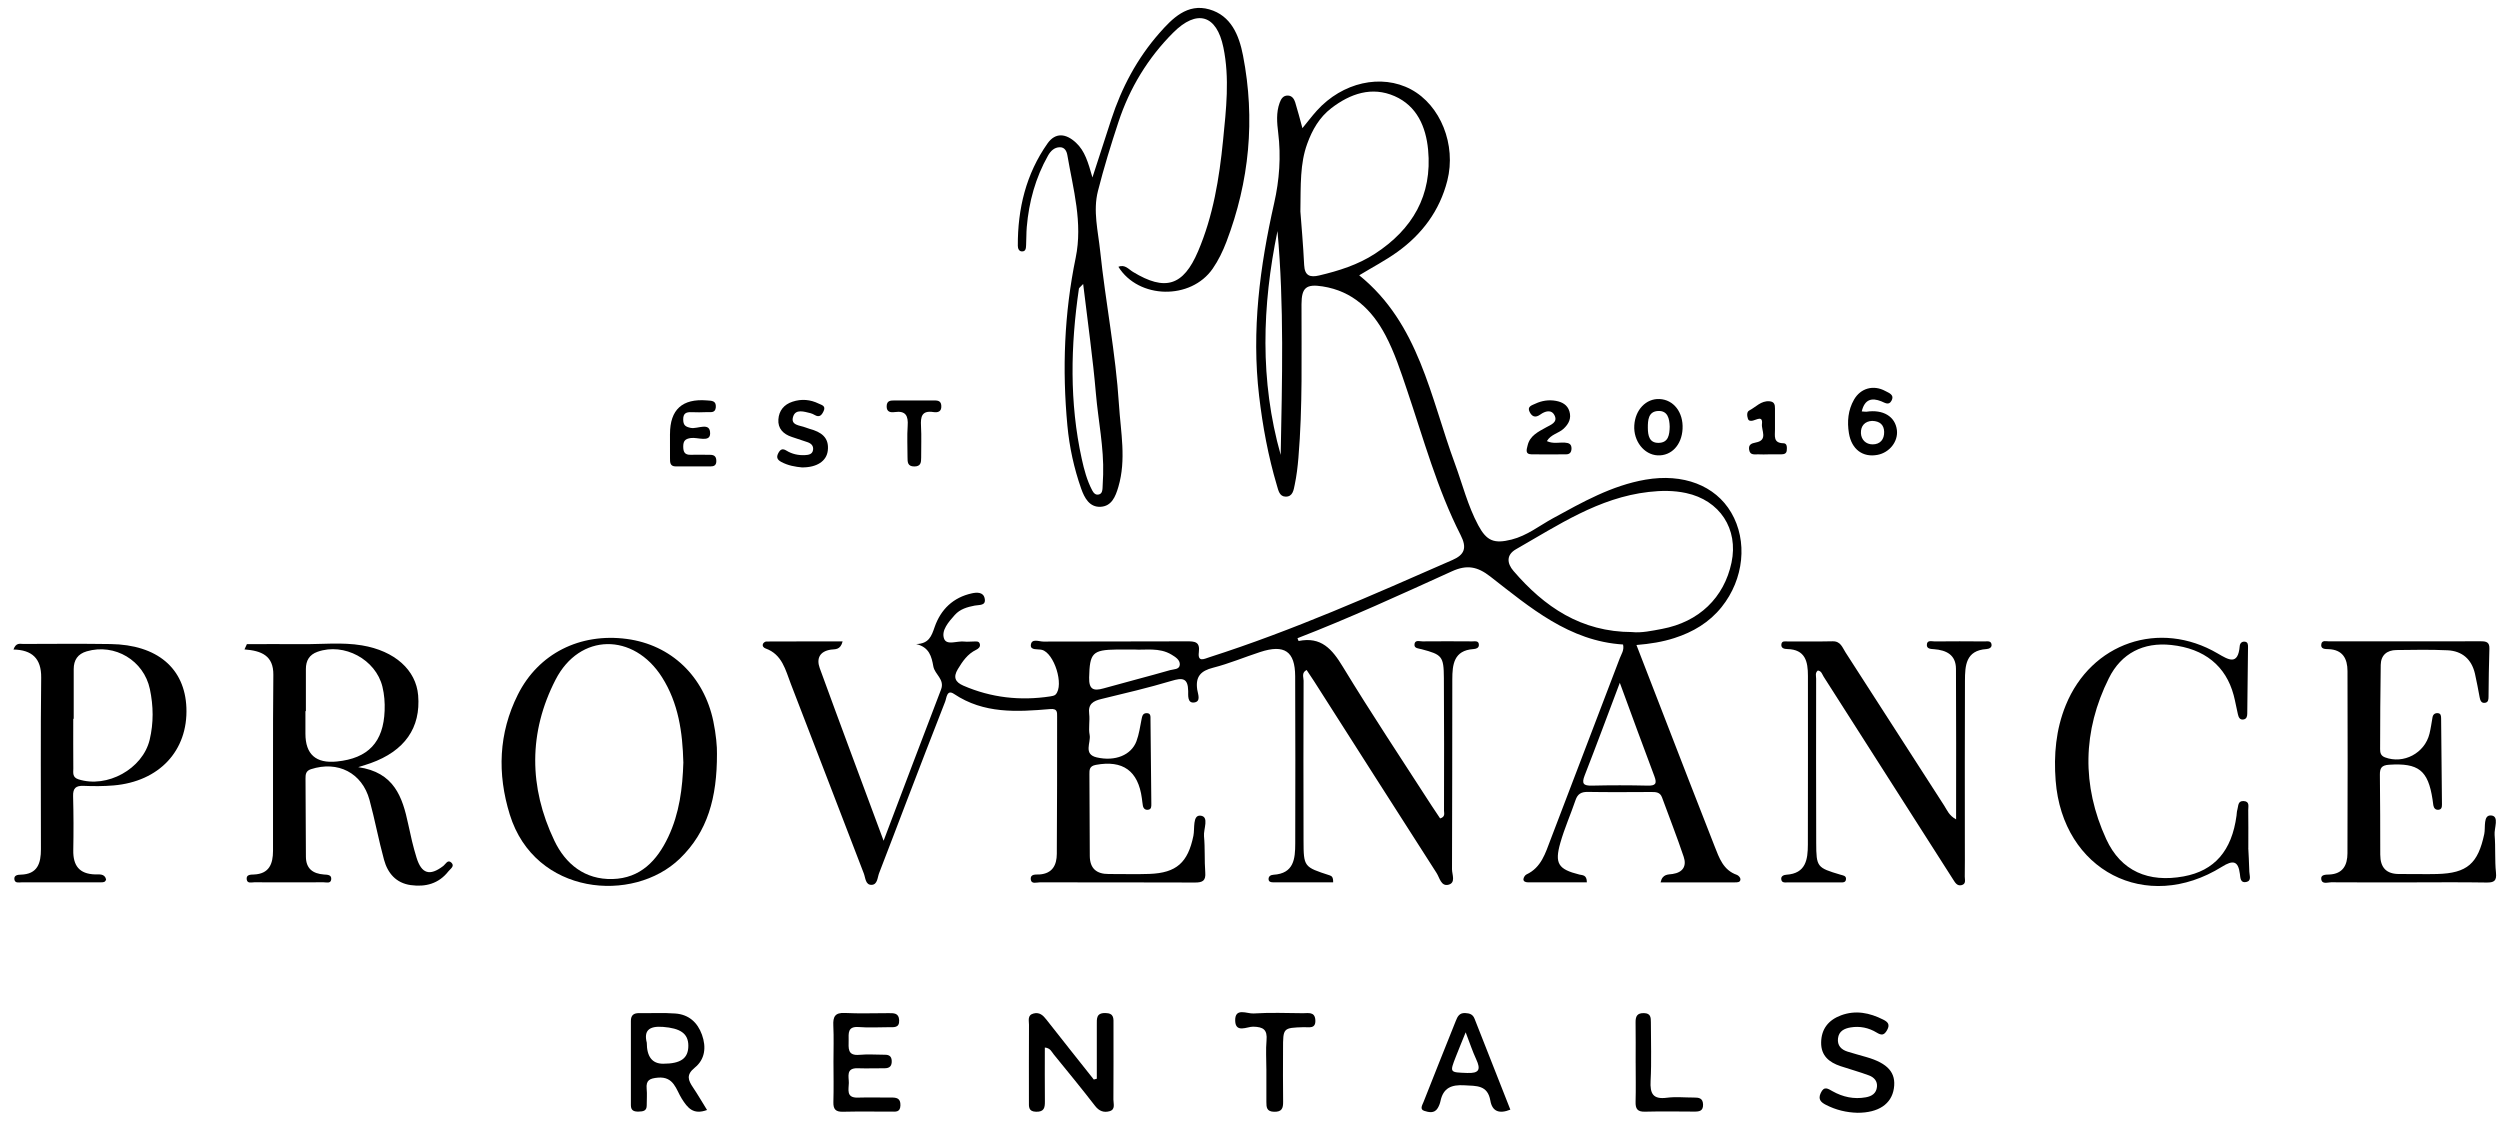 <svg width="116" height="52" viewBox="0 0 116 52" fill="none" xmlns="http://www.w3.org/2000/svg">
<g clip-path="url(#clip0_3390_29227)">
<path d="M42.509 29.884C43.103 29.87 43.222 29.515 43.367 29.096C43.651 28.277 44.228 27.719 45.098 27.53C45.319 27.482 45.62 27.464 45.686 27.754C45.77 28.117 45.444 28.057 45.228 28.099C44.881 28.166 44.544 28.26 44.298 28.539C44.017 28.856 43.668 29.248 43.804 29.632C43.923 29.966 44.426 29.724 44.755 29.769C44.892 29.787 45.035 29.763 45.175 29.766C45.286 29.767 45.427 29.731 45.465 29.884C45.498 30.017 45.399 30.099 45.293 30.151C44.895 30.344 44.664 30.683 44.443 31.049C44.215 31.427 44.327 31.652 44.697 31.813C45.992 32.376 47.34 32.524 48.731 32.313C48.818 32.3 48.928 32.281 48.982 32.224C49.385 31.79 48.914 30.296 48.341 30.152C48.153 30.105 47.806 30.186 47.831 29.927C47.864 29.608 48.211 29.77 48.413 29.769C50.629 29.759 52.844 29.769 55.06 29.758C55.437 29.756 55.691 29.77 55.626 30.267C55.565 30.75 55.885 30.568 56.12 30.494C59.987 29.255 63.689 27.608 67.398 25.982C67.963 25.734 68.072 25.414 67.774 24.829C66.682 22.682 66.052 20.359 65.283 18.089C64.992 17.228 64.71 16.362 64.286 15.557C63.659 14.371 62.759 13.507 61.368 13.289C60.606 13.17 60.393 13.346 60.39 14.117C60.385 16.495 60.446 18.874 60.246 21.247C60.211 21.665 60.161 22.083 60.075 22.492C60.026 22.727 59.988 23.054 59.65 23.044C59.367 23.037 59.317 22.758 59.251 22.536C58.845 21.172 58.588 19.778 58.422 18.365C58.067 15.335 58.455 12.371 59.122 9.422C59.364 8.35 59.444 7.26 59.308 6.159C59.252 5.7 59.209 5.228 59.374 4.773C59.441 4.591 59.536 4.425 59.763 4.434C59.955 4.443 60.049 4.595 60.098 4.751C60.215 5.127 60.312 5.511 60.432 5.947C60.669 5.659 60.873 5.386 61.101 5.134C62.292 3.817 64.094 3.414 65.467 4.146C66.839 4.878 67.579 6.716 67.155 8.384C66.801 9.775 65.988 10.864 64.836 11.691C64.29 12.084 63.687 12.397 63.067 12.774C65.844 15.017 66.366 18.419 67.505 21.506C67.859 22.466 68.104 23.466 68.591 24.374C68.981 25.102 69.324 25.24 70.136 25.036C70.855 24.855 71.423 24.395 72.055 24.049C73.425 23.3 74.781 22.528 76.352 22.256C78.097 21.956 79.589 22.522 80.328 23.783C81.101 25.1 80.923 26.869 79.882 28.168C79.309 28.883 78.555 29.328 77.694 29.605C77.141 29.784 76.571 29.875 75.931 29.928C76.752 32.048 77.557 34.128 78.363 36.208C78.759 37.228 79.155 38.247 79.557 39.266C79.771 39.807 79.956 40.373 80.591 40.594C80.663 40.619 80.754 40.719 80.756 40.788C80.762 40.946 80.615 40.942 80.503 40.942C79.37 40.944 78.237 40.942 77.051 40.942C77.139 40.543 77.406 40.584 77.609 40.553C78.092 40.48 78.267 40.181 78.124 39.757C77.813 38.83 77.454 37.921 77.119 37.003C77.027 36.748 76.827 36.748 76.61 36.749C75.63 36.754 74.65 36.761 73.672 36.745C73.371 36.741 73.202 36.836 73.103 37.129C72.879 37.789 72.593 38.43 72.402 39.1C72.123 40.073 72.305 40.336 73.285 40.58C73.427 40.615 73.63 40.585 73.63 40.939C72.715 40.939 71.8 40.939 70.885 40.939C70.78 40.939 70.682 40.895 70.687 40.795C70.692 40.718 70.759 40.608 70.827 40.575C71.519 40.252 71.706 39.585 71.947 38.956C73.022 36.152 74.092 33.347 75.159 30.54C75.231 30.35 75.37 30.172 75.31 29.905C72.812 29.748 70.999 28.19 69.145 26.747C68.553 26.287 68.065 26.192 67.373 26.507C65.001 27.584 62.633 28.673 60.203 29.613C60.229 29.679 60.249 29.744 60.256 29.742C61.303 29.529 61.809 30.116 62.31 30.942C63.628 33.111 65.038 35.225 66.413 37.361C66.549 37.572 66.69 37.778 66.822 37.975C67.073 37.901 67.002 37.733 67.002 37.613C67.005 35.561 67.011 33.51 66.996 31.458C66.989 30.45 66.912 30.375 65.959 30.123C65.826 30.088 65.63 30.087 65.631 29.924C65.632 29.669 65.866 29.762 66.006 29.76C66.776 29.752 67.546 29.755 68.314 29.76C68.44 29.76 68.623 29.714 68.62 29.93C68.619 30.071 68.483 30.11 68.367 30.117C67.453 30.179 67.389 30.839 67.387 31.522C67.38 34.46 67.387 37.397 67.373 40.335C67.373 40.578 67.562 40.964 67.203 41.053C66.865 41.135 66.797 40.725 66.657 40.507C64.756 37.546 62.867 34.577 60.975 31.612C60.863 31.437 60.745 31.266 60.627 31.087C60.38 31.215 60.487 31.424 60.487 31.582C60.478 34.054 60.477 36.525 60.484 38.997C60.488 40.227 60.498 40.227 61.7 40.617C61.791 40.647 61.865 40.699 61.858 40.939C60.934 40.939 60 40.939 59.063 40.939C58.967 40.939 58.869 40.916 58.862 40.801C58.853 40.654 58.968 40.596 59.086 40.589C60.037 40.533 60.098 39.85 60.099 39.141C60.103 36.553 60.109 33.966 60.096 31.377C60.091 30.218 59.599 29.886 58.474 30.253C57.744 30.491 57.031 30.792 56.29 30.981C55.713 31.128 55.464 31.392 55.551 31.997C55.579 32.193 55.738 32.545 55.419 32.594C55.086 32.646 55.135 32.253 55.132 32.068C55.123 31.448 54.862 31.441 54.353 31.594C53.284 31.914 52.195 32.169 51.109 32.432C50.725 32.524 50.479 32.663 50.538 33.123C50.578 33.445 50.497 33.785 50.559 34.099C50.629 34.456 50.25 34.997 50.891 35.144C51.746 35.34 52.487 35.036 52.73 34.397C52.851 34.074 52.9 33.722 52.967 33.381C52.997 33.234 53.019 33.094 53.198 33.09C53.408 33.086 53.382 33.254 53.383 33.389C53.396 34.695 53.407 35.999 53.422 37.305C53.422 37.427 53.426 37.548 53.277 37.572C53.144 37.593 53.056 37.519 53.03 37.387C53.008 37.273 53 37.157 52.983 37.042C52.812 35.763 52.098 35.258 50.847 35.49C50.542 35.547 50.548 35.724 50.549 35.935C50.553 37.194 50.559 38.452 50.566 39.712C50.569 40.293 50.874 40.557 51.443 40.554C52.073 40.55 52.703 40.573 53.331 40.55C54.595 40.504 55.12 40.018 55.374 38.781C55.443 38.447 55.328 37.813 55.7 37.846C56.124 37.886 55.834 38.466 55.866 38.802C55.919 39.358 55.881 39.922 55.924 40.479C55.954 40.862 55.808 40.95 55.45 40.949C53.048 40.938 50.647 40.946 48.244 40.941C48.099 40.941 47.859 41.033 47.83 40.816C47.792 40.531 48.079 40.587 48.234 40.575C48.842 40.532 49.032 40.129 49.036 39.622C49.053 37.501 49.047 35.379 49.05 33.258C49.05 33.039 49.067 32.871 48.724 32.901C47.185 33.032 45.65 33.126 44.266 32.198C43.93 31.973 43.923 32.387 43.854 32.559C43.25 34.097 42.658 35.641 42.066 37.183C41.64 38.291 41.224 39.403 40.792 40.51C40.712 40.714 40.719 41.047 40.444 41.057C40.154 41.068 40.16 40.731 40.081 40.529C38.949 37.599 37.831 34.661 36.694 31.731C36.447 31.091 36.296 30.364 35.522 30.088C35.432 30.056 35.359 29.976 35.404 29.872C35.425 29.823 35.504 29.766 35.557 29.766C36.725 29.76 37.894 29.762 39.097 29.762C38.995 30.171 38.743 30.116 38.557 30.142C38.025 30.221 37.877 30.562 38.035 30.999C38.99 33.62 39.968 36.231 40.999 39.011C41.928 36.559 42.789 34.275 43.664 31.995C43.846 31.521 43.374 31.297 43.307 30.921C43.227 30.468 43.121 30.029 42.511 29.884H42.509ZM75.738 29.329C76.158 29.374 76.641 29.271 77.119 29.181C78.832 28.859 79.998 27.734 80.342 26.105C80.672 24.542 79.798 23.212 78.233 22.877C77.655 22.753 77.086 22.759 76.501 22.826C74.176 23.092 72.294 24.372 70.34 25.486C69.885 25.747 69.922 26.139 70.224 26.49C71.657 28.157 73.359 29.325 75.738 29.328V29.329ZM60.338 9.815C60.385 10.44 60.468 11.367 60.513 12.298C60.537 12.8 60.789 12.88 61.207 12.782C62.118 12.567 63.008 12.287 63.798 11.773C65.539 10.64 66.464 9.064 66.264 6.948C66.163 5.879 65.742 4.913 64.71 4.461C63.654 3.998 62.654 4.342 61.771 5.021C61.218 5.446 60.887 6.028 60.653 6.676C60.32 7.597 60.355 8.554 60.338 9.815ZM75.159 31.682C74.583 33.206 74.068 34.6 73.528 35.982C73.378 36.367 73.474 36.462 73.867 36.453C74.728 36.432 75.59 36.433 76.45 36.453C76.81 36.461 76.897 36.369 76.764 36.02C76.239 34.632 75.732 33.235 75.16 31.682H75.159ZM59.424 21.108C59.49 17.64 59.587 14.178 59.275 10.721C58.562 14.19 58.449 17.657 59.424 21.108ZM52.613 30.138C52.286 30.138 52.053 30.136 51.82 30.138C50.685 30.152 50.563 30.302 50.536 31.438C50.524 31.99 50.734 32.074 51.201 31.942C52.231 31.652 53.268 31.389 54.295 31.094C54.455 31.048 54.728 31.073 54.743 30.841C54.757 30.617 54.539 30.485 54.364 30.378C53.787 30.026 53.139 30.177 52.613 30.137V30.138Z" fill="black"/>
<path d="M50.689 8.235C51.021 7.21 51.291 6.377 51.562 5.544C52.044 4.066 52.763 2.712 53.789 1.543C54.393 0.856 55.089 0.142 56.112 0.435C57.121 0.723 57.492 1.629 57.676 2.577C58.25 5.532 57.973 8.417 56.904 11.225C56.739 11.656 56.532 12.085 56.27 12.464C55.255 13.932 52.829 13.881 51.894 12.38C52.196 12.253 52.37 12.497 52.573 12.618C54.064 13.523 54.904 13.269 55.588 11.667C56.291 10.022 56.575 8.277 56.75 6.513C56.893 5.075 57.061 3.631 56.765 2.2C56.453 0.684 55.539 0.408 54.43 1.521C53.264 2.689 52.417 4.083 51.898 5.655C51.548 6.714 51.219 7.783 50.944 8.865C50.709 9.787 50.951 10.724 51.047 11.642C51.296 14.025 51.769 16.382 51.92 18.777C52 20.048 52.267 21.322 51.891 22.595C51.757 23.05 51.578 23.485 51.071 23.515C50.553 23.545 50.319 23.103 50.167 22.674C49.833 21.726 49.621 20.749 49.527 19.749C49.282 17.136 49.38 14.536 49.911 11.965C50.248 10.332 49.795 8.777 49.526 7.203C49.495 7.018 49.404 6.827 49.173 6.832C48.917 6.837 48.748 7.008 48.629 7.218C48.047 8.248 47.742 9.362 47.642 10.535C47.618 10.813 47.627 11.093 47.611 11.373C47.605 11.507 47.603 11.679 47.407 11.665C47.277 11.656 47.227 11.528 47.227 11.404C47.218 9.685 47.609 8.07 48.604 6.657C48.969 6.138 49.459 6.184 49.929 6.625C50.339 7.009 50.486 7.524 50.69 8.238L50.689 8.235ZM50.259 13.177C50.115 13.332 50.068 13.359 50.062 13.392C49.676 16.035 49.617 18.674 50.195 21.299C50.304 21.797 50.437 22.294 50.676 22.75C50.742 22.876 50.84 22.993 51.005 22.938C51.131 22.896 51.151 22.767 51.158 22.65C51.17 22.441 51.179 22.231 51.186 22.023C51.224 20.761 50.959 19.523 50.851 18.274C50.709 16.613 50.471 14.96 50.259 13.178V13.177Z" fill="black"/>
<path d="M11.456 29.888C12.304 29.888 13.153 29.882 14.001 29.889C14.932 29.898 15.87 29.791 16.792 29.945C18.326 30.201 19.304 31.094 19.402 32.263C19.529 33.771 18.776 34.846 17.196 35.411C17.066 35.458 16.933 35.497 16.621 35.596C18.292 35.833 18.675 36.986 18.941 38.241C19.052 38.764 19.169 39.288 19.328 39.797C19.56 40.547 19.943 40.657 20.561 40.186C20.678 40.097 20.776 39.86 20.948 40.03C21.11 40.191 20.895 40.316 20.805 40.431C20.358 41.002 19.749 41.164 19.059 41.069C18.373 40.974 17.988 40.512 17.819 39.894C17.567 38.976 17.395 38.035 17.145 37.117C16.802 35.858 15.674 35.288 14.43 35.69C14.189 35.767 14.175 35.935 14.176 36.122C14.179 37.333 14.186 38.543 14.194 39.754C14.199 40.305 14.514 40.538 15.031 40.577C15.178 40.588 15.406 40.577 15.366 40.82C15.335 41.006 15.14 40.938 15.014 40.938C13.944 40.943 12.872 40.942 11.801 40.938C11.675 40.938 11.484 41.005 11.45 40.82C11.405 40.574 11.633 40.582 11.778 40.577C12.497 40.55 12.666 40.074 12.668 39.485C12.676 36.76 12.655 34.036 12.683 31.312C12.693 30.419 12.13 30.194 11.344 30.133C11.382 30.05 11.419 29.968 11.457 29.885L11.456 29.888ZM14.193 32.996C14.186 32.996 14.179 32.996 14.172 32.996C14.172 33.344 14.172 33.693 14.172 34.043C14.172 35.002 14.658 35.432 15.63 35.334C17.086 35.188 17.794 34.434 17.847 32.971C17.861 32.599 17.834 32.23 17.745 31.864C17.437 30.6 15.967 29.807 14.735 30.242C14.347 30.379 14.194 30.657 14.193 31.042C14.19 31.693 14.193 32.344 14.193 32.995V32.996Z" fill="black"/>
<path d="M33.267 34.973C33.273 37.014 32.833 38.592 31.546 39.838C29.381 41.934 24.817 41.549 23.654 37.796C23.069 35.905 23.131 34.023 24.029 32.229C24.985 30.322 26.911 29.359 29.084 29.647C31.14 29.921 32.665 31.378 33.099 33.47C33.224 34.066 33.276 34.665 33.267 34.973ZM31.707 35.372C31.672 33.978 31.48 32.625 30.717 31.423C29.401 29.349 26.897 29.363 25.779 31.536C24.522 33.977 24.537 36.523 25.72 39.002C26.239 40.093 27.138 40.822 28.424 40.787C29.717 40.752 30.488 39.932 31.007 38.834C31.525 37.74 31.672 36.565 31.708 35.372H31.707Z" fill="black"/>
<path d="M111.73 40.942C110.542 40.942 109.354 40.948 108.165 40.938C108.003 40.938 107.736 41.05 107.705 40.785C107.68 40.572 107.93 40.585 108.079 40.578C108.718 40.549 108.92 40.133 108.922 39.593C108.934 36.774 108.932 33.956 108.924 31.137C108.922 30.561 108.703 30.141 108.034 30.12C107.89 30.116 107.659 30.124 107.711 29.875C107.748 29.695 107.94 29.759 108.066 29.759C110.418 29.756 112.772 29.759 115.125 29.756C115.374 29.756 115.518 29.805 115.508 30.1C115.483 30.845 115.476 31.589 115.468 32.334C115.466 32.46 115.454 32.582 115.318 32.608C115.135 32.645 115.084 32.503 115.056 32.358C114.985 31.992 114.923 31.626 114.839 31.263C114.684 30.59 114.246 30.205 113.564 30.173C112.774 30.137 111.982 30.152 111.19 30.162C110.752 30.168 110.474 30.401 110.466 30.848C110.444 32.152 110.442 33.456 110.437 34.759C110.437 34.924 110.465 35.066 110.662 35.141C111.52 35.467 112.509 34.951 112.729 34.041C112.789 33.794 112.824 33.539 112.868 33.287C112.891 33.15 112.979 33.083 113.107 33.09C113.264 33.098 113.266 33.224 113.268 33.343C113.28 34.67 113.293 35.998 113.307 37.324C113.307 37.45 113.292 37.562 113.139 37.574C113 37.583 112.931 37.494 112.907 37.366C112.89 37.275 112.883 37.182 112.869 37.089C112.663 35.737 112.215 35.396 110.852 35.484C110.504 35.507 110.423 35.639 110.427 35.952C110.442 37.186 110.442 38.42 110.444 39.654C110.444 40.256 110.725 40.561 111.338 40.554C111.92 40.547 112.504 40.57 113.084 40.554C114.483 40.517 114.979 40.066 115.27 38.697C115.335 38.392 115.206 37.8 115.595 37.838C115.979 37.874 115.722 38.424 115.75 38.742C115.799 39.321 115.753 39.909 115.813 40.486C115.854 40.882 115.722 40.955 115.364 40.949C114.154 40.929 112.942 40.942 111.73 40.943V40.942Z" fill="black"/>
<path d="M90.763 38.016C90.763 35.635 90.771 33.333 90.757 31.031C90.753 30.383 90.311 30.165 89.734 30.122C89.6 30.112 89.41 30.112 89.406 29.937C89.401 29.678 89.634 29.763 89.774 29.762C90.543 29.753 91.312 29.756 92.081 29.762C92.21 29.762 92.391 29.717 92.409 29.916C92.421 30.053 92.288 30.109 92.169 30.117C91.208 30.18 91.177 30.89 91.174 31.583C91.163 34.099 91.169 36.616 91.169 39.133C91.169 39.645 91.174 40.158 91.165 40.671C91.162 40.816 91.243 41.02 91.009 41.072C90.811 41.116 90.722 40.96 90.634 40.822C90.02 39.86 89.406 38.899 88.791 37.936C87.4 35.757 86.01 33.577 84.618 31.399C84.548 31.29 84.52 31.133 84.348 31.112C84.211 31.22 84.269 31.369 84.269 31.494C84.267 34.034 84.263 36.574 84.272 39.114C84.276 40.234 84.311 40.262 85.396 40.585C85.508 40.619 85.652 40.629 85.655 40.769C85.658 40.976 85.477 40.942 85.349 40.942C84.556 40.946 83.763 40.945 82.971 40.942C82.844 40.942 82.662 40.987 82.649 40.784C82.639 40.647 82.773 40.594 82.891 40.587C83.796 40.528 83.883 39.879 83.885 39.19C83.892 36.58 83.888 33.97 83.888 31.36C83.888 30.698 83.77 30.133 82.927 30.116C82.794 30.113 82.627 30.082 82.657 29.885C82.683 29.727 82.832 29.763 82.939 29.763C83.638 29.759 84.337 29.772 85.036 29.756C85.406 29.748 85.487 30.046 85.63 30.267C87.159 32.634 88.679 35.007 90.207 37.375C90.342 37.582 90.426 37.835 90.763 38.019V38.016Z" fill="black"/>
<path d="M4.923 40.798C4.896 40.935 4.794 40.939 4.706 40.939C3.471 40.942 2.239 40.943 1.004 40.941C0.877 40.941 0.692 40.994 0.667 40.801C0.642 40.609 0.824 40.587 0.955 40.584C1.752 40.568 1.899 40.045 1.899 39.401C1.899 36.748 1.88 34.093 1.911 31.441C1.922 30.543 1.474 30.155 0.625 30.138C0.744 29.801 0.934 29.881 1.078 29.879C2.429 29.875 3.779 29.864 5.128 29.884C7.293 29.914 8.578 31.005 8.649 32.839C8.725 34.828 7.39 36.262 5.274 36.444C4.811 36.483 4.343 36.483 3.879 36.464C3.519 36.45 3.382 36.572 3.392 36.94C3.414 37.776 3.416 38.616 3.4 39.453C3.388 40.16 3.673 40.552 4.415 40.573C4.598 40.578 4.85 40.525 4.921 40.797L4.923 40.798ZM3.42 33.351C3.413 33.351 3.406 33.351 3.399 33.351C3.399 34.12 3.395 34.888 3.402 35.656C3.403 35.851 3.346 36.066 3.639 36.16C4.969 36.587 6.619 35.679 6.944 34.328C7.131 33.544 7.12 32.762 6.955 31.976C6.676 30.649 5.33 29.842 4.026 30.221C3.607 30.343 3.42 30.625 3.42 31.048C3.42 31.816 3.42 32.584 3.42 33.353V33.351Z" fill="black"/>
<path d="M104.32 39.348C104.33 39.571 104.358 40.011 104.369 40.454C104.373 40.623 104.485 40.869 104.225 40.925C103.952 40.983 103.954 40.728 103.931 40.553C103.854 39.934 103.609 39.899 103.101 40.216C99.586 42.407 95.701 40.392 95.382 36.22C95.291 35.025 95.392 33.85 95.851 32.723C97.031 29.825 100.202 28.737 102.903 30.322C103.409 30.618 103.846 30.89 103.923 29.979C103.934 29.85 104.017 29.762 104.154 29.773C104.311 29.787 104.309 29.92 104.308 30.033C104.298 31.058 104.285 32.082 104.273 33.108C104.271 33.225 104.25 33.351 104.112 33.381C103.927 33.42 103.87 33.28 103.838 33.14C103.768 32.846 103.72 32.547 103.642 32.256C103.281 30.908 102.297 30.093 100.746 29.927C99.456 29.788 98.429 30.31 97.855 31.461C96.629 33.915 96.588 36.45 97.728 38.934C98.413 40.428 99.699 40.963 101.321 40.665C102.754 40.402 103.556 39.478 103.775 37.844C103.787 37.751 103.786 37.655 103.814 37.568C103.865 37.406 103.824 37.157 104.102 37.169C104.399 37.182 104.315 37.425 104.318 37.59C104.327 38.102 104.322 38.615 104.322 39.348H104.32Z" fill="black"/>
<path d="M50.892 50.054C50.892 49.221 50.895 48.389 50.892 47.556C50.892 47.266 50.859 46.993 51.3 47.005C51.704 47.014 51.666 47.268 51.666 47.526C51.666 48.692 51.67 49.857 51.662 51.022C51.661 51.213 51.766 51.48 51.484 51.56C51.224 51.634 51.003 51.56 50.815 51.318C50.187 50.507 49.539 49.714 48.89 48.92C48.795 48.804 48.737 48.629 48.48 48.605C48.48 49.448 48.474 50.276 48.483 51.105C48.485 51.397 48.45 51.593 48.077 51.585C47.709 51.577 47.742 51.344 47.742 51.112C47.742 49.924 47.738 48.734 47.745 47.546C47.745 47.353 47.662 47.102 47.958 47.026C48.225 46.957 48.39 47.101 48.545 47.3C49.276 48.233 50.016 49.161 50.752 50.09C50.8 50.078 50.848 50.065 50.894 50.053L50.892 50.054Z" fill="black"/>
<path d="M32.807 51.504C32.165 51.74 31.907 51.41 31.633 50.977C31.371 50.563 31.273 49.936 30.525 50.003C30.147 50.038 29.968 50.117 30.005 50.52C30.031 50.773 30.005 51.031 30.008 51.287C30.011 51.551 29.839 51.572 29.634 51.578C29.419 51.583 29.272 51.534 29.273 51.28C29.276 49.977 29.276 48.674 29.273 47.371C29.273 47.1 29.409 47.004 29.664 47.009C30.222 47.017 30.784 46.985 31.339 47.027C31.952 47.073 32.362 47.431 32.571 48.011C32.779 48.591 32.713 49.155 32.236 49.54C31.826 49.872 31.932 50.127 32.158 50.461C32.377 50.786 32.573 51.126 32.806 51.502L32.807 51.504ZM30.011 48.382C30.011 49.032 30.263 49.357 30.768 49.357C31.59 49.357 31.939 49.108 31.939 48.521C31.939 47.935 31.541 47.71 30.767 47.648C30.092 47.595 29.872 47.839 30.011 48.382Z" fill="black"/>
<path d="M86.194 51.633C85.675 51.621 85.181 51.502 84.719 51.263C84.495 51.147 84.344 51.013 84.483 50.714C84.64 50.377 84.816 50.514 85.029 50.633C85.51 50.903 86.025 51.014 86.575 50.915C86.851 50.866 87.059 50.734 87.091 50.433C87.121 50.159 86.949 49.984 86.723 49.9C86.29 49.738 85.84 49.616 85.4 49.469C84.872 49.293 84.493 48.985 84.501 48.373C84.509 47.738 84.845 47.328 85.423 47.112C86.102 46.859 86.751 46.993 87.377 47.308C87.587 47.413 87.711 47.528 87.562 47.795C87.423 48.044 87.301 48.048 87.075 47.91C86.708 47.686 86.296 47.601 85.867 47.673C85.576 47.722 85.323 47.843 85.283 48.179C85.244 48.51 85.429 48.702 85.728 48.796C86.017 48.885 86.309 48.965 86.599 49.048C87.598 49.335 87.987 49.775 87.876 50.502C87.766 51.228 87.163 51.633 86.193 51.633H86.194Z" fill="black"/>
<path d="M38.673 49.256C38.673 48.698 38.693 48.139 38.666 47.583C38.647 47.179 38.742 46.979 39.2 47.002C39.873 47.035 40.549 47.01 41.223 47.01C41.46 47.01 41.707 46.992 41.721 47.338C41.737 47.706 41.475 47.661 41.244 47.662C40.78 47.662 40.312 47.693 39.849 47.655C39.323 47.613 39.376 47.942 39.377 48.275C39.377 48.627 39.307 48.996 39.877 48.944C40.269 48.908 40.668 48.94 41.062 48.94C41.253 48.94 41.367 49.01 41.376 49.221C41.386 49.456 41.285 49.567 41.051 49.567C40.633 49.567 40.213 49.581 39.796 49.567C39.24 49.55 39.389 49.959 39.386 50.25C39.384 50.544 39.247 50.945 39.8 50.929C40.311 50.913 40.823 50.93 41.335 50.926C41.593 50.923 41.791 50.948 41.78 51.292C41.769 51.63 41.542 51.577 41.342 51.578C40.598 51.582 39.853 51.567 39.11 51.585C38.776 51.593 38.661 51.47 38.669 51.14C38.687 50.513 38.675 49.885 38.673 49.256Z" fill="black"/>
<path d="M70.082 51.487C69.563 51.697 69.239 51.569 69.153 51.07C69.025 50.337 68.506 50.391 67.952 50.358C67.349 50.321 66.965 50.475 66.837 51.096C66.813 51.208 66.768 51.322 66.708 51.42C66.55 51.68 66.282 51.607 66.082 51.543C65.861 51.471 66 51.266 66.053 51.129C66.547 49.873 67.048 48.621 67.549 47.37C67.627 47.172 67.713 46.99 67.988 47.006C68.194 47.017 68.34 47.063 68.421 47.273C68.969 48.677 69.525 50.079 70.08 51.487H70.082ZM68.008 47.897C67.829 48.342 67.686 48.682 67.552 49.027C67.259 49.779 67.266 49.754 68.072 49.786C68.631 49.809 68.717 49.63 68.498 49.157C68.324 48.782 68.195 48.387 68.007 47.899L68.008 47.897Z" fill="black"/>
<path d="M58.759 49.596C58.759 49.155 58.728 48.712 58.767 48.274C58.811 47.781 58.623 47.645 58.142 47.638C57.869 47.634 57.333 47.946 57.313 47.37C57.291 46.729 57.863 47.044 58.16 47.025C58.922 46.978 59.691 47.004 60.458 47.013C60.697 47.016 61.008 46.929 61.032 47.329C61.057 47.756 60.733 47.654 60.498 47.661C59.533 47.691 59.533 47.689 59.533 48.682C59.533 49.495 59.524 50.307 59.537 51.12C59.541 51.425 59.478 51.595 59.118 51.586C58.773 51.578 58.759 51.38 58.76 51.129C58.764 50.618 58.76 50.107 58.76 49.596H58.759Z" fill="black"/>
<path d="M75.894 49.316C75.894 48.689 75.901 48.061 75.891 47.434C75.887 47.15 75.971 47 76.284 47.009C76.592 47.017 76.601 47.21 76.601 47.433C76.599 48.34 76.636 49.248 76.588 50.152C76.557 50.744 76.696 51.02 77.344 50.935C77.755 50.882 78.179 50.927 78.598 50.926C78.822 50.926 79.013 50.945 79.022 51.248C79.03 51.548 78.855 51.579 78.621 51.578C77.855 51.574 77.086 51.562 76.321 51.582C75.974 51.59 75.883 51.445 75.891 51.127C75.908 50.524 75.895 49.919 75.895 49.315L75.894 49.316Z" fill="black"/>
<path d="M31.088 20.137C31.088 19.007 31.657 18.487 32.797 18.579C33.015 18.596 33.237 18.582 33.214 18.896C33.191 19.183 32.962 19.115 32.79 19.123C32.557 19.134 32.324 19.134 32.091 19.125C31.846 19.115 31.697 19.171 31.701 19.465C31.704 19.725 31.795 19.803 32.056 19.855C32.371 19.917 32.959 19.557 32.95 20.118C32.945 20.537 32.374 20.282 32.06 20.324C31.792 20.36 31.704 20.458 31.702 20.716C31.702 20.969 31.768 21.112 32.052 21.102C32.354 21.091 32.657 21.104 32.959 21.104C33.169 21.104 33.243 21.213 33.237 21.411C33.232 21.599 33.118 21.642 32.963 21.642C32.428 21.642 31.892 21.641 31.358 21.642C31.078 21.642 31.089 21.442 31.088 21.255C31.084 20.882 31.088 20.51 31.087 20.138L31.088 20.137Z" fill="black"/>
<path d="M37.227 21.69C36.902 21.66 36.562 21.603 36.247 21.431C36.074 21.337 36.012 21.224 36.107 21.038C36.194 20.867 36.292 20.786 36.486 20.906C36.749 21.07 37.048 21.134 37.354 21.117C37.512 21.109 37.697 21.084 37.726 20.875C37.754 20.684 37.637 20.574 37.466 20.516C37.224 20.433 36.982 20.353 36.738 20.273C36.344 20.143 36.086 19.884 36.117 19.458C36.145 19.056 36.374 18.769 36.772 18.639C37.192 18.5 37.6 18.537 37.991 18.729C38.115 18.79 38.33 18.826 38.218 19.07C38.128 19.265 38.024 19.388 37.796 19.253C37.736 19.218 37.672 19.188 37.605 19.171C37.312 19.101 36.926 18.966 36.806 19.318C36.66 19.743 37.116 19.731 37.375 19.834C37.44 19.859 37.505 19.883 37.572 19.901C38.089 20.041 38.485 20.29 38.409 20.912C38.35 21.399 37.901 21.69 37.225 21.688L37.227 21.69Z" fill="black"/>
<path d="M86.387 19.09C86.514 19.098 86.56 19.109 86.602 19.104C87.377 18.987 87.937 19.323 88.016 19.954C88.081 20.482 87.677 21 87.116 21.106C86.434 21.235 85.914 20.852 85.79 20.101C85.702 19.561 85.749 19.027 86.027 18.542C86.333 18.008 86.932 17.846 87.475 18.141C87.647 18.235 87.913 18.313 87.765 18.593C87.643 18.824 87.464 18.691 87.288 18.619C86.855 18.447 86.52 18.519 86.385 19.09H86.387ZM86.874 19.529C86.528 19.543 86.333 19.763 86.347 20.1C86.36 20.402 86.577 20.619 86.889 20.619C87.242 20.619 87.433 20.387 87.425 20.038C87.417 19.714 87.226 19.54 86.875 19.53L86.874 19.529Z" fill="black"/>
<path d="M78.071 19.899C78.034 20.647 77.552 21.158 76.915 21.129C76.284 21.099 75.787 20.464 75.831 19.74C75.873 19.014 76.378 18.486 77.002 18.515C77.656 18.544 78.111 19.132 78.071 19.899ZM77.474 19.799C77.464 19.427 77.384 19.045 76.932 19.07C76.48 19.094 76.458 19.497 76.46 19.858C76.463 20.206 76.526 20.553 76.954 20.549C77.422 20.545 77.464 20.166 77.474 19.801V19.799Z" fill="black"/>
<path d="M71.773 20.467C72.066 20.604 72.341 20.52 72.609 20.538C72.797 20.551 72.923 20.602 72.918 20.819C72.912 20.985 72.838 21.081 72.666 21.081C72.131 21.082 71.597 21.09 71.062 21.081C70.745 21.076 70.843 20.838 70.88 20.674C70.985 20.213 71.376 20.034 71.744 19.828C71.955 19.71 72.288 19.6 72.134 19.28C71.99 18.978 71.685 19.08 71.474 19.232C71.233 19.406 71.082 19.326 70.975 19.115C70.844 18.856 71.09 18.803 71.243 18.73C71.544 18.589 71.867 18.541 72.194 18.6C72.481 18.652 72.728 18.782 72.82 19.085C72.919 19.413 72.793 19.666 72.551 19.893C72.322 20.107 71.961 20.15 71.775 20.468L71.773 20.467Z" fill="black"/>
<path d="M43.677 18.835C43.692 19.104 43.512 19.151 43.313 19.12C42.767 19.035 42.71 19.336 42.735 19.771C42.763 20.257 42.738 20.745 42.742 21.232C42.743 21.459 42.725 21.646 42.42 21.644C42.108 21.641 42.109 21.437 42.109 21.218C42.109 20.731 42.083 20.241 42.116 19.757C42.148 19.295 42.029 19.048 41.514 19.12C41.321 19.148 41.133 19.118 41.141 18.845C41.148 18.569 41.347 18.582 41.534 18.582C42.115 18.582 42.694 18.58 43.275 18.582C43.46 18.582 43.666 18.558 43.678 18.835H43.677Z" fill="black"/>
<path d="M82.026 21.084C81.886 21.084 81.746 21.091 81.606 21.082C81.433 21.071 81.206 21.147 81.161 20.875C81.121 20.636 81.254 20.572 81.478 20.53C82.044 20.423 81.72 19.964 81.755 19.673C81.801 19.274 81.514 19.476 81.335 19.516C81.238 19.539 81.139 19.536 81.104 19.431C81.059 19.295 81.041 19.109 81.168 19.045C81.472 18.889 81.711 18.587 82.103 18.619C82.326 18.637 82.361 18.773 82.359 18.954C82.356 19.28 82.356 19.606 82.359 19.933C82.363 20.22 82.263 20.56 82.755 20.567C82.927 20.57 82.918 20.762 82.905 20.903C82.891 21.054 82.775 21.078 82.656 21.081C82.446 21.085 82.236 21.081 82.026 21.081V21.084Z" fill="black"/>
</g>
<defs>
<clipPath id="clip0_3390_29227">
<rect width="115.195" height="51.265" fill="white" transform="translate(0.625 0.368)"/>
</clipPath>
</defs>
</svg>
